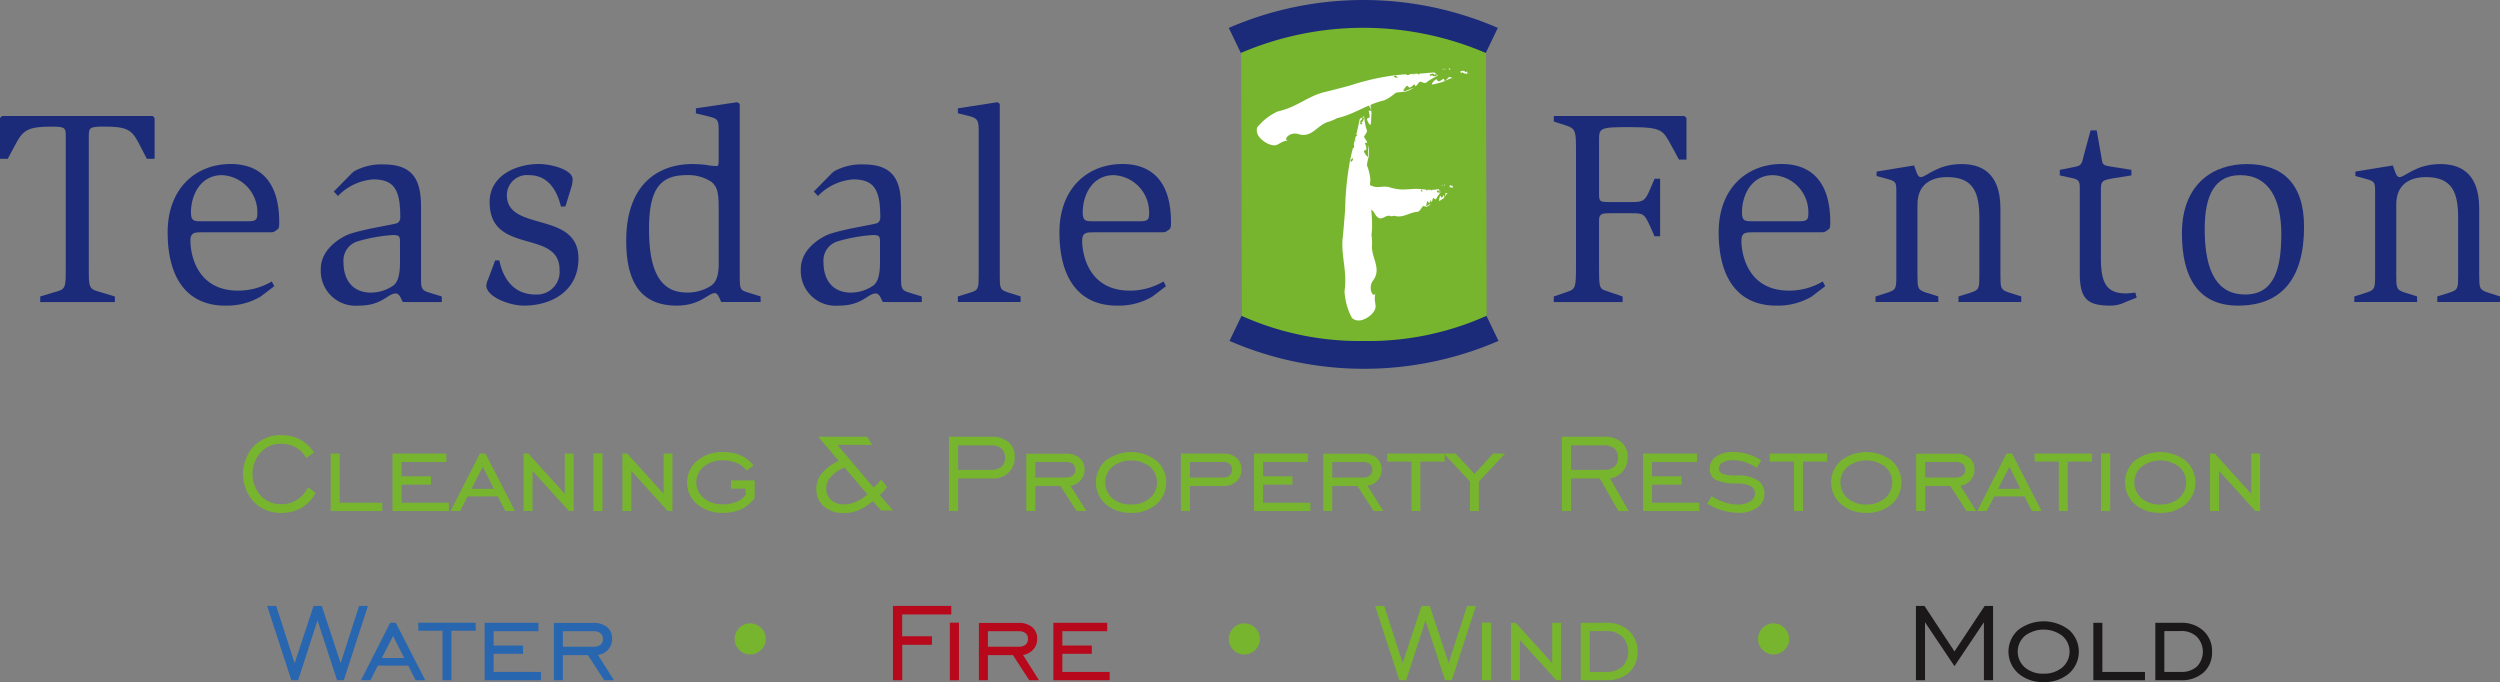 <svg id="logo-header" xmlns="http://www.w3.org/2000/svg" xmlns:xlink="http://www.w3.org/1999/xlink" width="269.355" height="73.483" viewBox="0 0 269.355 73.483">
  <rect x="0" y="0" width="269.355" height="73.483" fill="#808080" stroke="none"/>
  <defs>
    <clipPath id="clip-path">
      <rect id="Rectangle_1207" data-name="Rectangle 1207" width="269.355" height="73.483" fill="none"/>
    </clipPath>
  </defs>
  <g id="Group_1913" data-name="Group 1913" clip-path="url(#clip-path)">
    <path id="Path_11771" data-name="Path 11771" d="M4.336,71.386l1.584-.478c1.137-.3,1.166-.419,1.166-2.513v-14.2c0-.959,0-1.106-1.555-1.106-2.422,0-3.021.358-3.769,1.735L.838,56.553H0v-4.4l.239-.211H16.448l.209.211v4.4h-.837l-.9-1.734c-.747-1.436-1.316-1.735-3.738-1.735-1.585,0-1.615.148-1.615,1.106V68.4c0,2.034,0,2.184,1.226,2.513l1.585.478v.6H4.336Z" transform="translate(0 -39.446)" fill="#1b2b79"/>
    <path id="Path_11772" data-name="Path 11772" d="M85.056,87.746a7.18,7.18,0,0,1-3.8.956c-3.977,0-6.191-2.811-6.191-7.9,0-4.726,3.021-7.356,6.789-7.356,1.914,0,5.233.688,5.233,6.28,0,.658-.06.687-.329.867-.3.21-.329.21-.808.21H78.865c-.867,0-1.346,0-1.346.9,0,1.615.779,5.383,5.115,5.383a7.05,7.05,0,0,0,3.647-.986l.271.508ZM83.71,79.613c.747,0,1.017-.09,1.017-.779a4,4,0,0,0-3.8-4.187c-2.452,0-3.35,2.333-3.35,3.977,0,.988.33.988,1.167.988Z" transform="translate(-57.002 -55.775)" fill="#1b2b79"/>
    <path id="Path_11773" data-name="Path 11773" d="M225.773,78.028c-.3-1.166-1.047-3.38-3.44-3.38a2.172,2.172,0,0,0-2.391,2.153c0,4.007,7.714,1.646,7.714,6.819,0,3.559-2.96,5.084-5.861,5.084-1.614,0-4.066-.957-4.066-2.183a2.233,2.233,0,0,1,.209-.687l.747-2.005h.449c.24,1.227,1.077,3.679,3.887,3.679a2.45,2.45,0,0,0,2.6-2.661c0-4.456-7.536-1.525-7.536-7.3,0-2.811,2.781-4.1,5.322-4.1,1.286,0,3.62.6,3.62,1.644a2.877,2.877,0,0,1-.121.809l-.657,2.123Z" transform="translate(-165.333 -55.776)" fill="#1b2b79"/>
    <path id="Path_11774" data-name="Path 11774" d="M290.619,67.271c-.179-.389-.359-.959-.688-.959-.718,0-1.556,1.347-4.1,1.347-4.127,0-5.444-2.87-5.444-7,0-6.191,3.559-8.254,7.148-8.254A13.763,13.763,0,0,1,289,52.5a5.856,5.856,0,0,0,1.078.12c.208,0,.268,0,.268-.778v-2.87c0-1.317-.03-1.436-1.106-1.7l-1.347-.328V46.4l4.457-.658.268.18V64.25c0,1.615,0,1.735.9,2l1.346.419v.6Zm-.269-10.109c0-1.854-.209-2.3-.748-2.811a4.524,4.524,0,0,0-2.75-.748c-2.931,0-4.008,1.676-4.008,5.8,0,4.036.928,6.848,4.066,6.848a4.672,4.672,0,0,0,2.543-.686c.568-.359.9-.987.9-2.482Z" transform="translate(-212.916 -34.732)" fill="#1b2b79"/>
    <path id="Path_11775" data-name="Path 11775" d="M428.855,66.672l1.345-.419c.9-.268.9-.478.9-2V48.968c0-1.137-.031-1.466-.927-1.705l-1.316-.328V46.4l4.276-.658.239.18V64.249c0,1.526-.03,1.7.928,2l1.315.419v.6h-6.758Z" transform="translate(-325.653 -34.731)" fill="#1b2b79"/>
    <path id="Path_11776" data-name="Path 11776" d="M484.321,87.746a7.177,7.177,0,0,1-3.8.956c-3.977,0-6.191-2.811-6.191-7.9,0-4.726,3.021-7.356,6.788-7.356,1.915,0,5.234.688,5.234,6.28,0,.658-.059.687-.328.867-.3.21-.33.21-.808.21h-7.087c-.868,0-1.346,0-1.346.9,0,1.615.778,5.383,5.114,5.383a7.052,7.052,0,0,0,3.648-.986l.269.508Zm-1.346-8.133c.747,0,1.016-.09,1.016-.779a4,4,0,0,0-3.8-4.187c-2.452,0-3.349,2.333-3.349,3.977,0,.988.328.988,1.166.988Z" transform="translate(-360.186 -55.775)" fill="#1b2b79"/>
    <path id="Path_11777" data-name="Path 11777" d="M695.664,71.386l1.405-.478c.957-.3.987-.509.987-2.842V55.836c0-2.154,0-2.513-.987-2.842l-1.405-.449v-.6h14.055l.24.211v4.485h-.808l-.747-1.374c-1.017-1.826-.957-2.124-4.725-2.124-3.139,0-3.139.12-3.139,1.494v5.713c0,.867.119.867,1.285.867H704.1c1.256,0,1.435-.18,2-1.525l.418-.988h.6V64.9h-.6l-.508-1.137c-.6-1.315-.718-1.344-2.034-1.344h-2.182c-.778,0-1.256,0-1.256.717v4.934c0,2.273,0,2.482.777,2.721l1.764.6v.6h-7.416Z" transform="translate(-528.255 -39.446)" fill="#1b2b79"/>
    <path id="Path_11778" data-name="Path 11778" d="M779.476,87.746a7.18,7.18,0,0,1-3.8.956c-3.978,0-6.19-2.811-6.19-7.9,0-4.726,3.021-7.356,6.788-7.356,1.914,0,5.234.688,5.234,6.28,0,.658-.06.687-.329.867-.3.21-.329.21-.807.21h-7.088c-.867,0-1.346,0-1.346.9,0,1.615.778,5.383,5.114,5.383A7.052,7.052,0,0,0,780.7,86.1l.268.508Zm-1.346-8.133c.747,0,1.016-.09,1.016-.779a4,4,0,0,0-3.8-4.187c-2.451,0-3.349,2.333-3.349,3.977,0,.988.329.988,1.167.988Z" transform="translate(-584.313 -55.775)" fill="#1b2b79"/>
    <path id="Path_11779" data-name="Path 11779" d="M839.7,87.716l1.315-.419c.927-.3.927-.478.927-2V76.651c0-1.256,0-1.316-.927-1.584l-1.2-.33v-.477l4.038-.658c.21.507.329,1.255.717,1.255.6,0,1.765-1.405,4.4-1.405,1.913,0,4.186.747,4.186,4.783v7.059c0,1.5,0,1.7.927,2l1.317.419v.6h-6.76v-.6l1.346-.419c.9-.3.9-.448.9-2v-6.04c0-2.632-.568-4.4-3.468-4.4-1.136,0-3.2.358-3.2,2.961v7.476c0,1.5,0,1.7.9,2l1.345.419v.6H839.7Z" transform="translate(-637.627 -55.775)" fill="#1b2b79"/>
    <path id="Path_11780" data-name="Path 11780" d="M929.3,76.892a3.536,3.536,0,0,1-1.674.388c-2.513,0-3.26-.807-3.26-3.5v-9.21c0-.659-.121-.868-.777-1.018l-1.376-.3v-.6l1.524-.3c.839-.15.839-.36,1.047-1.2l.747-2.751h.658l.538,3.051c.09.719.18.719,1.316.9l1.884.3v.6l-1.884.3c-1.4.238-1.4.329-1.4,1.5v7.029c0,2.661.507,3.886,2.721,3.886.268,0,.717-.059.986-.089l.15.54Z" transform="translate(-700.287 -44.353)" fill="#1b2b79"/>
    <path id="Path_11781" data-name="Path 11781" d="M976.886,80.927c0-5.473,3.529-7.476,6.969-7.476,3.827,0,6.19,2.063,6.19,6.758,0,5.653-2.482,8.493-7.116,8.493-4.337,0-6.042-3.11-6.042-7.775m6.789,6.579c3.17,0,3.917-2.781,3.917-6.518,0-3.77-1.346-6.341-4.424-6.341-2.723,0-3.829,2.124-3.829,5.8,0,4.934,1.555,7.057,4.336,7.057" transform="translate(-741.802 -55.775)" fill="#1b2b79"/>
    <path id="Path_11782" data-name="Path 11782" d="M1054.056,87.716l1.315-.419c.928-.3.928-.478.928-2V76.651c0-1.256,0-1.316-.928-1.584l-1.195-.33v-.477l4.036-.658c.21.507.329,1.255.717,1.255.6,0,1.766-1.405,4.4-1.405,1.914,0,4.186.747,4.186,4.783v7.059c0,1.5,0,1.7.928,2l1.316.419v.6H1063v-.6l1.346-.419c.9-.3.9-.448.9-2v-6.04c0-2.632-.568-4.4-3.469-4.4-1.137,0-3.2.358-3.2,2.961v7.476c0,1.5,0,1.7.9,2l1.345.419v.6h-6.758Z" transform="translate(-800.401 -55.775)" fill="#1b2b79"/>
    <path id="Path_11783" data-name="Path 11783" d="M152.461,88.439c-.208-.417-.388-.926-.745-.926-.9,0-1.433,1.314-4,1.314a3.754,3.754,0,0,1-4.088-3.938c0-2.386,2.566-3.581,3.043-3.759,1.821-.627,5.012-1.044,5.251-1.223a.716.716,0,0,0,.268-.656c0-2.863-.626-4.027-2.923-4.027a5.907,5.907,0,0,0-3.788,1.79l-.448-.478,1.76-1.79a5.234,5.234,0,0,1,.417-.387,6.049,6.049,0,0,1,3.163-.746c3.281,0,4.057,1.759,4.057,4.594v7.219c0,1.492-.029,1.73.895,2l1.343.418v.6Zm-.3-6.384c0-.627,0-.835-.745-.835a17.222,17.222,0,0,0-3.73.656,2.159,2.159,0,0,0-1.61,2.267c0,2.088,1.133,3.281,2.953,3.281a4.252,4.252,0,0,0,2.388-.746c.715-.476.745-1.849.745-2.6Z" transform="translate(-109.066 -55.898)" fill="#1b2b79"/>
    <path id="Path_11784" data-name="Path 11784" d="M367.373,88.439c-.208-.417-.387-.926-.745-.926-.9,0-1.432,1.314-4,1.314a3.753,3.753,0,0,1-4.087-3.938c0-2.386,2.565-3.581,3.043-3.759,1.82-.627,5.01-1.044,5.251-1.223a.716.716,0,0,0,.268-.656c0-2.863-.627-4.027-2.924-4.027a5.909,5.909,0,0,0-3.789,1.79l-.448-.478,1.76-1.79a5.462,5.462,0,0,1,.418-.387,6.051,6.051,0,0,1,3.163-.746c3.282,0,4.057,1.759,4.057,4.594v7.219c0,1.492-.03,1.73.895,2l1.342.418v.6Zm-.3-6.384c0-.627,0-.835-.746-.835a17.206,17.206,0,0,0-3.729.656,2.159,2.159,0,0,0-1.611,2.267c0,2.088,1.133,3.281,2.953,3.281a4.245,4.245,0,0,0,2.387-.746c.716-.476.746-1.849.746-2.6Z" transform="translate(-272.261 -55.898)" fill="#1b2b79"/>
    <path id="Path_11785" data-name="Path 11785" d="M582.141,42.705c-3.066,1.78-7.91,2.858-13.213,2.858s-10.144-1.078-13.156-2.857l-.08-30.2c3.013-1.779,7.857-2.856,13.16-2.856s10.143,1.077,13.21,2.855Z" transform="translate(-421.967 -7.329)" fill="#78b52e"/>
    <path id="Path_11786" data-name="Path 11786" d="M550.144,3.007l1.3,2.7a33.48,33.48,0,0,1,26.39,0l1.3-2.7a36.449,36.449,0,0,0-28.987,0" transform="translate(-417.754 -0.001)" fill="#1b2b79"/>
    <path id="Path_11787" data-name="Path 11787" d="M564.969,144.113a31.126,31.126,0,0,1-13.194-2.71l-1.3,2.7a36.44,36.44,0,0,0,28.986,0l-1.3-2.7a31.124,31.124,0,0,1-13.2,2.711" transform="translate(-418.008 -107.374)" fill="#1b2b79"/>
    <path id="Path_11788" data-name="Path 11788" d="M648.638,30.718,648.4,30.7a.379.379,0,0,1,.121.119c.052.039.081-.035.121-.1" transform="translate(-492.362 -23.311)" fill="#fff"/>
    <path id="Path_11789" data-name="Path 11789" d="M647.215,30.6l-.044-.005-.035.03Z" transform="translate(-491.406 -23.236)" fill="#fff"/>
    <path id="Path_11790" data-name="Path 11790" d="M645.725,30.871a.466.466,0,0,0,.212-.019.224.224,0,0,0-.212.019" transform="translate(-490.334 -23.413)" fill="#fff"/>
    <path id="Path_11791" data-name="Path 11791" d="M646.73,30.862c-.026-.05-.039-.1,0-.138h0l-.127.045a.329.329,0,0,1,.122.095" transform="translate(-491.004 -23.33)" fill="#fff"/>
    <path id="Path_11792" data-name="Path 11792" d="M647.113,31.3c.026.049.067.093.08.121Z" transform="translate(-491.388 -23.769)" fill="#fff"/>
    <path id="Path_11793" data-name="Path 11793" d="M642.482,34.864c-.038.038-.036-.3-.114-.221-.187.1-.34.262-.513.271-.076.078-.221-.283-.3-.2-.186.1-.624.575-.345.539.413-.07.679-.176,1.053-.258.3-.145.6-.291.916-.413a.614.614,0,0,1,.256.034l-.345-.154c-.164-.093-.365.332-.613.405" transform="translate(-486.839 -26.156)" fill="#fff"/>
    <path id="Path_11794" data-name="Path 11794" d="M654.492,31.768c-.045.033-.134.1-.134.1-.164-.252-.37-.175-.572-.1l.076.172c.112-.011.132-.1.037-.183a.737.737,0,0,0,.64.248c0-.09.01-.193-.047-.243" transform="translate(-496.455 -24.07)" fill="#fff"/>
    <path id="Path_11795" data-name="Path 11795" d="M657.047,32.931l-.131.017v.031l.132-.039Z" transform="translate(-498.832 -25.006)" fill="#fff"/>
    <path id="Path_11796" data-name="Path 11796" d="M581.781,32.449c-.55.028-1.063.1-1.572.115-.031.069-.047.146-.1.113a.418.418,0,0,0-.135-.105l-.222.015-.073.039h0a.109.109,0,0,0,.017.137l.093.107c-.018-.024-.062-.063-.093-.107a.318.318,0,0,0-.131-.074.375.375,0,0,1-.206.047.243.243,0,0,1,.206-.047l.116-.065.031-.036-.506.036-.1.045c-.112.064-.224.126-.327-.019l-.092,0,.022.027-.037-.026-.386.024a2.493,2.493,0,0,1-.211.24l-.118-.144a.31.31,0,0,1-.1.193c.087.083.171.178.24.232.116.145.121-.369.28-.082-.159-.287-.163.227-.28.082-.069-.054-.153-.149-.24-.232-.1.084-.27.059-.429-.072.123-.172.283-.068.429.072a.31.31,0,0,0,.1-.193l.118.144a2.493,2.493,0,0,0,.211-.24l-.764.079a25.705,25.705,0,0,0-4.843,1.113c-.921.237-1.812.481-2.714.695-1.82.443-3.007,1.647-5.014,2.075a6.024,6.024,0,0,0-2.237,1.727c-.32,1.054,1.065,1.714,1.138,1.756,1.237.527,1.043-.272,2.323-.365-.808.142-.08-.976.972-.67,1.476.478,2.072-1.045,3.285-1.334a5.138,5.138,0,0,0,.881-.38c1.812-.386,3.2-1.486,5.09-1.922a4.857,4.857,0,0,0,1.232-.812,4.438,4.438,0,0,1,.913-.091,2.929,2.929,0,0,0,1.024-.448c-.36.125-.614.248-1.011.378-.269.079.1-.465.276-.58.066-.087.253.257.318.17.17-.029.3-.2.472-.326.067-.086.108.245.142.2.235-.121.374-.565.549-.492l.361.114a.468.468,0,0,0,.209,0l.128-.1a1.613,1.613,0,0,1-.1-.344c.07.011.172.074.242.084-.07-.01-.172-.073-.242-.084a1.613,1.613,0,0,0,.1.344,5.358,5.358,0,0,1,1.049-.6l-.007-.029a.738.738,0,0,1-.662-.165c.1.069.1.163-.01.187l-.1-.156c.183-.113.372-.211.569.017l.117-.118c.063.043.066.148.084.236l.125-.033a1.68,1.68,0,0,0-.4-.359" transform="translate(-427.259 -24.64)" fill="#fff"/>
    <path id="Path_11797" data-name="Path 11797" d="M631.832,33.277l.1-.044-.426.025c.1.148.211.083.326.019" transform="translate(-479.536 -25.236)" fill="#fff"/>
    <path id="Path_11798" data-name="Path 11798" d="M609.153,45.308l-.092.243a.442.442,0,0,1,.153-.091c.053-.041-.009-.092-.061-.152" transform="translate(-462.493 -34.405)" fill="#fff"/>
    <path id="Path_11799" data-name="Path 11799" d="M608.648,47.255l-.017.044.018.045Z" transform="translate(-462.166 -35.883)" fill="#fff"/>
    <path id="Path_11800" data-name="Path 11800" d="M608.513,48.444a.524.524,0,0,0,.045-.226.267.267,0,0,0-.045.226" transform="translate(-462.071 -36.615)" fill="#fff"/>
    <path id="Path_11801" data-name="Path 11801" d="M608.839,47.67c-.056.012-.109.011-.132-.043h0l0,.142Z" transform="translate(-462.224 -36.164)" fill="#fff"/>
    <path id="Path_11802" data-name="Path 11802" d="M609.255,47.659c.053-.013.109-.041.14-.048Z" transform="translate(-462.64 -36.154)" fill="#fff"/>
    <path id="Path_11803" data-name="Path 11803" d="M612.444,46.211c.024.052-.3-.048-.247.056a1.64,1.64,0,0,1,.1.611c.052.1-.34.146-.288.247.042.223.354.819.408.521.06-.451.045-.76.083-1.174-.049-.358-.1-.7-.116-1.07a.677.677,0,0,1,.113-.256l-.254.311c-.139.145.206.473.2.753" transform="translate(-464.729 -34.283)" fill="#fff"/>
    <path id="Path_11804" data-name="Path 11804" d="M612.15,38.028l.057.167c-.293.1-.279.334-.263.562l.187-.031c.025-.117-.058-.164-.163-.088a.841.841,0,0,0,.433-.593c-.089-.02-.185-.062-.251-.017" transform="translate(-464.676 -28.862)" fill="#fff"/>
    <path id="Path_11805" data-name="Path 11805" d="M613.887,37.573l-.022.14.029,0,0-.147Z" transform="translate(-466.14 -28.53)" fill="#fff"/>
    <path id="Path_11806" data-name="Path 11806" d="M602.89,52.345c-.141.576-.232,1.126-.378,1.652.055.054.123.1.075.144a.4.4,0,0,0-.141.106l-.055.232.013.088,0,0c.03.049.084.046.135.027l.132-.064c-.03.011-.08.044-.132.064a.333.333,0,0,0-.112.11.438.438,0,0,1-.02.228.287.287,0,0,1,.02-.228l-.025-.139-.025-.044-.126.532.01.116c.026.137.051.271-.121.33l-.024.094.032-.014-.036.032-.1.4a2.541,2.541,0,0,1,.158.294l-.173.072a.317.317,0,0,1,.148.172c.107-.062.223-.117.3-.172.174-.071-.311-.242.012-.313-.323.071.162.242-.012.313-.075.054-.191.11-.3.172a.379.379,0,0,1-.2.414c-.124-.181.026-.31.2-.414a.317.317,0,0,0-.148-.172l.173-.072a2.541,2.541,0,0,0-.158-.294l-.171.807a32.157,32.157,0,0,0-.531,5.31c-.083,1.016-.153,2-.26,2.984-.206,1.982.514,3.635.195,5.774a6.851,6.851,0,0,0,.8,2.889c.87.757,2-.29,2.069-.348.946-.977.125-1.136.494-2.441-.159.859-.942-.336-.285-1.256.973-1.284-.262-2.519-.115-3.86a5.9,5.9,0,0,0-.058-1.046c.251-2.006-.326-3.837-.122-5.945a5.426,5.426,0,0,0-.369-1.552,5.335,5.335,0,0,1,.206-.978,3.443,3.443,0,0,0-.1-1.209c0,.413.038.717.037,1.173-.008.3-.408-.262-.465-.475-.06-.1.325-.179.263-.275a1.562,1.562,0,0,0-.159-.592c-.061-.1.268-.035.236-.083-.039-.283-.42-.566-.294-.723l.22-.338a.581.581,0,0,0,.064-.219l-.053-.164a1.462,1.462,0,0,1-.357,0c.032-.07.123-.156.155-.225-.031.069-.123.155-.155.225a1.462,1.462,0,0,0,.357,0,6.052,6.052,0,0,1-.243-1.264l-.031,0a.834.834,0,0,1-.36.634c.1-.085.181-.052.176.068l-.179.053c-.056-.224-.088-.448.191-.582L603.1,52.2c.06-.053.161-.025.251-.017l.007-.14a1.729,1.729,0,0,0-.466.3" transform="translate(-456.383 -39.518)" fill="#fff"/>
    <path id="Path_11807" data-name="Path 11807" d="M606.462,62.761l-.009-.117-.112.445c.172-.056.148-.19.121-.328" transform="translate(-460.427 -47.569)" fill="#fff"/>
    <path id="Path_11808" data-name="Path 11808" d="M646.562,82.674h-.1a.411.411,0,0,1,.07.107c.029.034.029-.04.033-.108" transform="translate(-490.891 -62.779)" fill="#fff"/>
    <path id="Path_11809" data-name="Path 11809" d="M645.959,82.672h-.018l-.011.032Z" transform="translate(-490.489 -62.777)" fill="#fff"/>
    <path id="Path_11810" data-name="Path 11810" d="M645.371,83.018a.081.081,0,0,0,.089-.028c-.03-.02-.059-.017-.089.028" transform="translate(-490.065 -63.01)" fill="#fff"/>
    <path id="Path_11811" data-name="Path 11811" d="M645.806,82.943a.214.214,0,0,1-.021-.136v0l-.046.053a.27.27,0,0,1,.067.084" transform="translate(-490.344 -62.878)" fill="#fff"/>
    <path id="Path_11812" data-name="Path 11812" d="M646.018,83.378l.053.112Z" transform="translate(-490.556 -63.313)" fill="#fff"/>
    <path id="Path_11813" data-name="Path 11813" d="M644.846,86.773c-.011.04-.063-.289-.087-.209-.066.105-.113.265-.191.279-.025.08-.14-.274-.164-.2-.068.107-.2.585-.083.543.18-.083.287-.19.445-.279.116-.156.222-.336.341-.478.037-.022.078,0,.119.013l-.179-.124c-.087-.078-.1.359-.2.451" transform="translate(-489.231 -65.542)" fill="#fff"/>
    <path id="Path_11814" data-name="Path 11814" d="M649.244,82.929l-.036.119c-.119-.223-.186-.117-.253-.011l.065.158c.044-.027.033-.12-.021-.183.131.183.228.2.316.15a.739.739,0,0,0-.072-.232" transform="translate(-492.786 -62.963)" fill="#fff"/>
    <path id="Path_11815" data-name="Path 11815" d="M650.5,83.781l-.05.036.006.027.047-.057Z" transform="translate(-493.923 -63.619)" fill="#fff"/>
    <path id="Path_11816" data-name="Path 11816" d="M616.236,82.486a3.576,3.576,0,0,1-.682.079c0,.066,0,.142-.034.108a.43.43,0,0,0-.07-.108h-.1l-.028.031v0a.22.22,0,0,0,.021.136l.054.113-.054-.113a.249.249,0,0,0-.066-.084.079.079,0,0,1-.089.028c.029-.044.06-.049.089-.028l.046-.054.01-.033-.224-.009-.041.035c-.044.053-.089.106-.149-.049l-.04,0,.013.027-.02-.027-.171-.015a1.7,1.7,0,0,1-.077.2l-.064-.156a.356.356,0,0,1-.033.174c.046.093.091.2.129.259.064.159.024-.342.121-.041-.1-.3-.057.2-.121.041-.038-.062-.083-.166-.129-.259-.041.067-.119.021-.2-.131.042-.148.122-.025.2.131a.356.356,0,0,0,.033-.174l.064.156a1.7,1.7,0,0,0,.077-.2l-.339-.031c-.746-.087-1.394.062-2.157.032a5.1,5.1,0,0,1-1.23-.23c-.815-.253-1.425.3-2.322-.4-.34-.242-.853.007-1.127.09a3.885,3.885,0,0,0,.183,2.059c.436,1.16.5.463,1.093,1.087-.389-.345.1-.812.547-.041.651,1.177,1.1.07,1.7.3.148.058.282-.024.447-.027.91.284,1.6-.378,2.494-.432.231-.044.385-.383.552-.582.134-.082.314.054.432.032a.763.763,0,0,0,.446-.346,5.121,5.121,0,0,1-.446.28c-.121.041.015-.435.084-.542.022-.08.14.275.162.194.078-.013.124-.173.192-.279.022-.08.075.25.086.21.1-.093.116-.529.2-.452l.178.124a.108.108,0,0,0,.1,0l.049-.093a3.069,3.069,0,0,1-.088-.342c.033.014.088.078.121.091-.034-.013-.088-.077-.121-.091a3.069,3.069,0,0,0,.088.342,3.761,3.761,0,0,1,.394-.589l-.007-.03c-.088.048-.185.036-.315-.147.054.065.064.157.019.184l-.064-.157c.068-.106.134-.214.254.01,0,0,.023-.08.035-.119a.757.757,0,0,1,.071.23l.05-.035a1.752,1.752,0,0,0-.224-.345" transform="translate(-461.254 -62.112)" fill="#fff"/>
    <path id="Path_11817" data-name="Path 11817" d="M639.553,85.156l.041-.033-.189-.014c.059.154.1.1.148.047" transform="translate(-485.535 -64.628)" fill="#fff"/>
    <path id="Path_11818" data-name="Path 11818" d="M122.214,279.313l-2.607-8h.978l1.985,6.171,2.035-6.171h.891l2.028,6.156,1.992-6.156h.949l-2.6,8h-.724l-2.108-6.439-2.086,6.439Z" transform="translate(-90.824 -206.026)" fill="#2866b0"/>
    <path id="Path_11819" data-name="Path 11819" d="M161.621,285.027l3.143-6.185h.608l3.172,6.185h-1.036l-.8-1.572h-3.267l-.8,1.572Zm2.238-2.39h2.419l-1.2-2.368Z" transform="translate(-122.728 -211.74)" fill="#2866b0"/>
    <path id="Path_11820" data-name="Path 11820" d="M189.9,285.028V279.7h-2.607v-.862h6.185v.862h-2.615v5.323Z" transform="translate(-142.222 -211.74)" fill="#2866b0"/>
    <path id="Path_11821" data-name="Path 11821" d="M216.97,285.028v-6.185h5.8v.905H217.94v1.543h3.172v.891H217.94v1.956h5.1v.891Z" transform="translate(-164.757 -211.74)" fill="#2866b0"/>
    <path id="Path_11822" data-name="Path 11822" d="M248.94,282.371v2.7h-.971V278.9h4.259a2.22,2.22,0,0,1,1.485.456,1.576,1.576,0,0,1,.536,1.267,1.67,1.67,0,0,1-.424,1.141,1.8,1.8,0,0,1-1.1.59l1.717,2.716h-1.05l-1.753-2.7Zm0-.906h3.288a1.178,1.178,0,0,0,.764-.217.761.761,0,0,0,.264-.623.75.75,0,0,0-.264-.619,1.191,1.191,0,0,0-.764-.214H248.94Z" transform="translate(-188.296 -211.785)" fill="#2866b0"/>
    <path id="Path_11823" data-name="Path 11823" d="M399.8,279.313v-8h6.287v.92h-5.294v2.347H404v.92h-3.2v3.81Z" transform="translate(-303.592 -206.026)" fill="#b8081c"/>
    <rect id="Rectangle_1203" data-name="Rectangle 1203" width="0.985" height="6.2" transform="translate(102.338 67.088)" fill="#b8081c"/>
    <path id="Path_11824" data-name="Path 11824" d="M439.237,282.371v2.7h-.971V278.9h4.259a2.22,2.22,0,0,1,1.485.456,1.576,1.576,0,0,1,.536,1.267,1.67,1.67,0,0,1-.424,1.141,1.8,1.8,0,0,1-1.1.59l1.716,2.716h-1.05l-1.753-2.7Zm0-.906h3.288a1.178,1.178,0,0,0,.764-.217.761.761,0,0,0,.264-.623.75.75,0,0,0-.264-.619,1.191,1.191,0,0,0-.764-.214h-3.288Z" transform="translate(-332.799 -211.785)" fill="#b8081c"/>
    <path id="Path_11825" data-name="Path 11825" d="M471.613,285.028v-6.185h5.8v.905h-4.831v1.543h3.172v.891h-3.172v1.956h5.1v.891Z" transform="translate(-358.121 -211.74)" fill="#b8081c"/>
    <path id="Path_11826" data-name="Path 11826" d="M618.289,279.313l-2.607-8h.978l1.984,6.171,2.035-6.171h.891l2.028,6.156,1.992-6.156h.949l-2.6,8h-.724l-2.108-6.439-2.086,6.439Z" transform="translate(-467.52 -206.026)" fill="#78b52e"/>
    <rect id="Rectangle_1204" data-name="Rectangle 1204" width="0.985" height="6.2" transform="translate(159.67 67.088)" fill="#78b52e"/>
    <path id="Path_11827" data-name="Path 11827" d="M676.507,285.028v-6.185h.507l3.933,4.345v-4.345h.949v6.185h-.507l-3.925-4.331v4.331Z" transform="translate(-513.708 -211.74)" fill="#78b52e"/>
    <path id="Path_11828" data-name="Path 11828" d="M710.492,278.842a3.433,3.433,0,0,1,2.441.865,2.936,2.936,0,0,1,.927,2.249,2.89,2.89,0,0,1-.909,2.234,3.49,3.49,0,0,1-2.459.837h-2.745v-6.185Zm.015.891h-1.789v4.4h1.789a2.432,2.432,0,0,0,1.731-.59,2.315,2.315,0,0,0-.021-3.2,2.388,2.388,0,0,0-1.709-.616" transform="translate(-537.43 -211.74)" fill="#78b52e"/>
    <path id="Path_11829" data-name="Path 11829" d="M328.915,280.78a1.632,1.632,0,0,1,.134-.656,1.754,1.754,0,0,1,.36-.538,1.7,1.7,0,0,1,.527-.363,1.561,1.561,0,0,1,.642-.133,1.631,1.631,0,0,1,.656.133,1.709,1.709,0,0,1,.9.9,1.631,1.631,0,0,1,.134.656,1.561,1.561,0,0,1-.134.642,1.694,1.694,0,0,1-.363.527,1.758,1.758,0,0,1-.538.36,1.632,1.632,0,0,1-.656.133,1.561,1.561,0,0,1-.642-.133,1.723,1.723,0,0,1-.886-.886,1.562,1.562,0,0,1-.134-.642" transform="translate(-249.763 -211.927)" fill="#78b52e"/>
    <path id="Path_11830" data-name="Path 11830" d="M550.151,280.78a1.632,1.632,0,0,1,.134-.656,1.752,1.752,0,0,1,.359-.538,1.7,1.7,0,0,1,.526-.363,1.561,1.561,0,0,1,.642-.133,1.632,1.632,0,0,1,.656.133,1.709,1.709,0,0,1,.9.9,1.632,1.632,0,0,1,.134.656,1.562,1.562,0,0,1-.134.642,1.693,1.693,0,0,1-.363.527,1.76,1.76,0,0,1-.538.36,1.632,1.632,0,0,1-.656.133,1.562,1.562,0,0,1-.642-.133,1.723,1.723,0,0,1-.886-.886,1.562,1.562,0,0,1-.134-.642" transform="translate(-417.759 -211.927)" fill="#78b52e"/>
    <path id="Path_11831" data-name="Path 11831" d="M787.1,280.78a1.632,1.632,0,0,1,.134-.656,1.755,1.755,0,0,1,.359-.538,1.7,1.7,0,0,1,.527-.363,1.561,1.561,0,0,1,.642-.133,1.632,1.632,0,0,1,.656.133,1.709,1.709,0,0,1,.9.9,1.631,1.631,0,0,1,.133.656,1.561,1.561,0,0,1-.133.642,1.7,1.7,0,0,1-.363.527,1.759,1.759,0,0,1-.538.36,1.632,1.632,0,0,1-.656.133,1.561,1.561,0,0,1-.642-.133,1.723,1.723,0,0,1-.886-.886,1.562,1.562,0,0,1-.134-.642" transform="translate(-597.687 -211.927)" fill="#78b52e"/>
    <path id="Path_11832" data-name="Path 11832" d="M857.806,279.313v-8h.92l3.23,4.9,3.252-4.9h.905v8h-.985V273.07l-3.172,4.729-3.172-4.729v6.243Z" transform="translate(-651.378 -206.026)" fill="#1a1818"/>
    <path id="Path_11833" data-name="Path 11833" d="M903,284.7a3.966,3.966,0,0,1-2.716-.934,3.118,3.118,0,0,1,0-4.689,4.5,4.5,0,0,1,5.454,0,3.126,3.126,0,0,1,0,4.7A4,4,0,0,1,903,284.7m0-.905a3,3,0,0,0,2.021-.67,2.244,2.244,0,0,0,0-3.408,3.353,3.353,0,0,0-4.027,0,2.258,2.258,0,0,0,0,3.411,2.972,2.972,0,0,0,2.01.67" transform="translate(-682.825 -211.214)" fill="#1a1818"/>
    <path id="Path_11834" data-name="Path 11834" d="M937.231,285.028v-6.185h.97v5.294h4.592v.891Z" transform="translate(-711.69 -211.74)" fill="#1a1818"/>
    <path id="Path_11835" data-name="Path 11835" d="M967.724,278.842a3.433,3.433,0,0,1,2.441.865,2.936,2.936,0,0,1,.927,2.249,2.89,2.89,0,0,1-.909,2.234,3.49,3.49,0,0,1-2.459.837h-2.745v-6.185Zm.015.891H965.95v4.4h1.789a2.432,2.432,0,0,0,1.731-.59,2.315,2.315,0,0,0-.021-3.2,2.388,2.388,0,0,0-1.709-.616" transform="translate(-732.76 -211.74)" fill="#1a1818"/>
    <path id="Path_11836" data-name="Path 11836" d="M115.821,200.453l.8.594a3.951,3.951,0,0,1-1.507,1.6,4.212,4.212,0,0,1-2.173.561,3.993,3.993,0,0,1-2.966-1.184,4.442,4.442,0,0,1,0-6.012,4,4,0,0,1,2.962-1.184,4.236,4.236,0,0,1,2.021.485,3.923,3.923,0,0,1,1.485,1.383l-.833.594a2.735,2.735,0,0,0-1.086-1.123,3.14,3.14,0,0,0-1.586-.406,2.957,2.957,0,0,0-2.231.923,3.524,3.524,0,0,0,0,4.668,2.961,2.961,0,0,0,2.231.92,3.06,3.06,0,0,0,1.673-.463,3.522,3.522,0,0,0,1.209-1.362" transform="translate(-82.62 -147.947)" fill="#78b52e"/>
    <path id="Path_11837" data-name="Path 11837" d="M148.049,209.265V203.08h.971v5.294h4.592v.891Z" transform="translate(-112.422 -154.209)" fill="#78b52e"/>
    <path id="Path_11838" data-name="Path 11838" d="M175.738,209.265V203.08h5.8v.905h-4.831v1.543h3.172v.891h-3.172v1.955h5.1v.891Z" transform="translate(-133.447 -154.209)" fill="#78b52e"/>
    <path id="Path_11839" data-name="Path 11839" d="M201.772,209.264l3.143-6.185h.608l3.172,6.185H207.66l-.8-1.572H203.59l-.8,1.572Zm2.238-2.39h2.419l-1.2-2.368Z" transform="translate(-153.216 -154.209)" fill="#78b52e"/>
    <path id="Path_11840" data-name="Path 11840" d="M234.427,209.265V203.08h.507l3.933,4.345V203.08h.949v6.185h-.507l-3.925-4.331v4.331Z" transform="translate(-178.013 -154.209)" fill="#78b52e"/>
    <rect id="Rectangle_1205" data-name="Rectangle 1205" width="0.985" height="6.2" transform="translate(63.932 48.856)" fill="#78b52e"/>
    <path id="Path_11841" data-name="Path 11841" d="M278.669,209.265V203.08h.507l3.933,4.345V203.08h.949v6.185h-.507l-3.925-4.331v4.331Z" transform="translate(-211.608 -154.209)" fill="#78b52e"/>
    <path id="Path_11842" data-name="Path 11842" d="M312.382,206.335v-.891h2.549v1.869a3.457,3.457,0,0,1-1.4,1.21,4.577,4.577,0,0,1-2,.413,4.168,4.168,0,0,1-2.8-.923,3.071,3.071,0,0,1,.007-4.693,4.152,4.152,0,0,1,2.788-.931,4.632,4.632,0,0,1,1.9.369,3.516,3.516,0,0,1,1.38,1.086l-.746.536a2.62,2.62,0,0,0-1.061-.807,3.635,3.635,0,0,0-1.474-.294,3.144,3.144,0,0,0-2.079.674,2.194,2.194,0,0,0,0,3.4,3.143,3.143,0,0,0,2.083.674,3.707,3.707,0,0,0,1.474-.29,1.938,1.938,0,0,0,.945-.739v-.666Z" transform="translate(-233.617 -153.684)" fill="#78b52e"/>
    <path id="Path_11843" data-name="Path 11843" d="M373.141,200.972a5.2,5.2,0,0,1-.362.449,4.985,4.985,0,0,1-.427.42l1.427,1.651H372.5l-.891-1.007a6.261,6.261,0,0,1-1.546.981,3.979,3.979,0,0,1-1.553.308,3.185,3.185,0,0,1-2.169-.71,2.382,2.382,0,0,1-.815-1.89,2.613,2.613,0,0,1,.587-1.677,5.281,5.281,0,0,1,1.818-1.344l-2.194-2.6h5.251l.55.876h-3.752l3.911,4.614q.311-.312.485-.5t.319-.387Zm-2.122.782-2.462-2.89a3.991,3.991,0,0,0-1.478.989,1.9,1.9,0,0,0-.492,1.278,1.581,1.581,0,0,0,.529,1.235,1.993,1.993,0,0,0,1.383.475,3.224,3.224,0,0,0,1.279-.272,4.6,4.6,0,0,0,1.242-.815" transform="translate(-277.566 -148.495)" fill="#78b52e"/>
    <path id="Path_11844" data-name="Path 11844" d="M424.85,203.551v-8h4.584a2.715,2.715,0,0,1,1.836.579,1.988,1.988,0,0,1,.67,1.586,2.276,2.276,0,0,1-.648,1.688,2.343,2.343,0,0,1-1.727.644h-3.723v3.5Zm.992-4.432h3.527a1.706,1.706,0,0,0,1.141-.333,1.218,1.218,0,0,0,.388-.978,1.256,1.256,0,0,0-.388-.981,1.565,1.565,0,0,0-1.09-.351h-3.578Z" transform="translate(-322.611 -148.495)" fill="#78b52e"/>
    <path id="Path_11845" data-name="Path 11845" d="M460.461,206.608v2.7h-.971v-6.171h4.259a2.22,2.22,0,0,1,1.485.456,1.576,1.576,0,0,1,.536,1.267,1.669,1.669,0,0,1-.424,1.141,1.8,1.8,0,0,1-1.1.59l1.717,2.716h-1.05l-1.753-2.7Zm0-.906h3.288a1.177,1.177,0,0,0,.764-.217.762.762,0,0,0,.264-.623.75.75,0,0,0-.264-.619,1.19,1.19,0,0,0-.764-.214h-3.288Z" transform="translate(-348.916 -154.254)" fill="#78b52e"/>
    <path id="Path_11846" data-name="Path 11846" d="M494.422,208.935a3.967,3.967,0,0,1-2.716-.934,3.118,3.118,0,0,1,0-4.689,4.5,4.5,0,0,1,5.454,0,3.126,3.126,0,0,1,0,4.7,4,4,0,0,1-2.73.931m0-.905a3,3,0,0,0,2.021-.67,2.244,2.244,0,0,0,0-3.408,3.353,3.353,0,0,0-4.027,0,2.258,2.258,0,0,0,0,3.411,2.973,2.973,0,0,0,2.01.67" transform="translate(-372.57 -153.684)" fill="#78b52e"/>
    <path id="Path_11847" data-name="Path 11847" d="M529.684,206.563v2.7h-.97v-6.185h4.5a2.229,2.229,0,0,1,1.488.453,1.579,1.579,0,0,1,.533,1.271,1.654,1.654,0,0,1-.529,1.267,1.958,1.958,0,0,1-1.391.493Zm0-.906h3.527a1.166,1.166,0,0,0,.757-.217.871.871,0,0,0,.011-1.239,1.083,1.083,0,0,0-.724-.217h-3.571Z" transform="translate(-401.481 -154.209)" fill="#78b52e"/>
    <path id="Path_11848" data-name="Path 11848" d="M561.46,209.265V203.08h5.8v.905H562.43v1.543H565.6v.891H562.43v1.955h5.1v.891Z" transform="translate(-426.347 -154.209)" fill="#78b52e"/>
    <path id="Path_11849" data-name="Path 11849" d="M593.429,206.608v2.7h-.97v-6.171h4.259a2.22,2.22,0,0,1,1.485.456,1.576,1.576,0,0,1,.536,1.267,1.669,1.669,0,0,1-.423,1.141,1.8,1.8,0,0,1-1.1.59l1.716,2.716h-1.05l-1.753-2.7Zm0-.906h3.288a1.178,1.178,0,0,0,.764-.217.762.762,0,0,0,.264-.623.75.75,0,0,0-.264-.619,1.19,1.19,0,0,0-.764-.214h-3.288Z" transform="translate(-449.886 -154.254)" fill="#78b52e"/>
    <path id="Path_11850" data-name="Path 11850" d="M623.688,209.265v-5.323h-2.607v-.862h6.185v.862h-2.615v5.323Z" transform="translate(-471.62 -154.209)" fill="#78b52e"/>
    <path id="Path_11851" data-name="Path 11851" d="M649.27,209.265v-3.158l-2.817-3.027H647.7l2.049,2.194,2.014-2.194h1.289l-2.832,3.013v3.172Z" transform="translate(-490.887 -154.209)" fill="#78b52e"/>
    <path id="Path_11852" data-name="Path 11852" d="M699.272,203.551v-8h4.585a2.678,2.678,0,0,1,1.84.591,2.069,2.069,0,0,1,.666,1.633,2.23,2.23,0,0,1-1.9,2.26l2,3.513h-1.1l-2-3.5h-3.1v3.5Zm.992-4.432h3.527a1.706,1.706,0,0,0,1.141-.333,1.218,1.218,0,0,0,.388-.978,1.256,1.256,0,0,0-.388-.981,1.564,1.564,0,0,0-1.09-.351h-3.578Z" transform="translate(-530.995 -148.495)" fill="#78b52e"/>
    <path id="Path_11853" data-name="Path 11853" d="M735.63,209.265V203.08h5.8v.905H736.6v1.543h3.172v.891H736.6v1.955h5.1v.891Z" transform="translate(-558.603 -154.209)" fill="#78b52e"/>
    <path id="Path_11854" data-name="Path 11854" d="M764.372,207.949l.471-.811a5.442,5.442,0,0,0,1.39.666,4.751,4.751,0,0,0,1.442.239,2.37,2.37,0,0,0,1.333-.337,1.007,1.007,0,0,0,.507-.866.841.841,0,0,0-.464-.785,3.349,3.349,0,0,0-1.463-.287,5.156,5.156,0,0,1-2.318-.391,1.306,1.306,0,0,1-.63-1.224,1.5,1.5,0,0,1,.692-1.282,3.181,3.181,0,0,1,1.858-.485,5.376,5.376,0,0,1,1.546.224,5.782,5.782,0,0,1,1.445.667l-.485.8a4.881,4.881,0,0,0-1.246-.6,4.177,4.177,0,0,0-1.274-.214,2.252,2.252,0,0,0-1.13.246.731.731,0,0,0-.427.644.6.6,0,0,0,.431.587,4.455,4.455,0,0,0,1.5.174,4.058,4.058,0,0,1,2.231.5,1.666,1.666,0,0,1,.753,1.485,1.762,1.762,0,0,1-.764,1.456,3.193,3.193,0,0,1-1.981.579,6.388,6.388,0,0,1-1.785-.257,6.22,6.22,0,0,1-1.626-.728" transform="translate(-580.429 -153.683)" fill="#78b52e"/>
    <path id="Path_11855" data-name="Path 11855" d="M794.969,209.265v-5.323h-2.607v-.862h6.185v.862h-2.615v5.323Z" transform="translate(-601.682 -154.209)" fill="#78b52e"/>
    <path id="Path_11856" data-name="Path 11856" d="M823.621,208.935A3.966,3.966,0,0,1,820.9,208a3.118,3.118,0,0,1,0-4.689,4.5,4.5,0,0,1,5.454,0,3.126,3.126,0,0,1,0,4.7,4,4,0,0,1-2.731.931m0-.905a3,3,0,0,0,2.021-.67,2.244,2.244,0,0,0,0-3.408,3.353,3.353,0,0,0-4.027,0,2.258,2.258,0,0,0,0,3.411,2.973,2.973,0,0,0,2.01.67" transform="translate(-622.549 -153.684)" fill="#78b52e"/>
    <path id="Path_11857" data-name="Path 11857" d="M858.882,206.608v2.7h-.97v-6.171h4.259a2.22,2.22,0,0,1,1.485.456,1.576,1.576,0,0,1,.536,1.267,1.669,1.669,0,0,1-.424,1.141,1.8,1.8,0,0,1-1.1.59l1.717,2.716h-1.051l-1.753-2.7Zm0-.906h3.288a1.178,1.178,0,0,0,.764-.217.762.762,0,0,0,.264-.623.75.75,0,0,0-.264-.619,1.191,1.191,0,0,0-.764-.214h-3.288Z" transform="translate(-651.459 -154.254)" fill="#78b52e"/>
    <path id="Path_11858" data-name="Path 11858" d="M885.269,209.264l3.144-6.185h.608l3.172,6.185h-1.036l-.8-1.572h-3.266l-.8,1.572Zm2.238-2.39h2.419l-1.2-2.368Z" transform="translate(-672.232 -154.209)" fill="#78b52e"/>
    <path id="Path_11859" data-name="Path 11859" d="M913.549,209.265v-5.323h-2.607v-.862h6.185v.862h-2.615v5.323Z" transform="translate(-691.727 -154.209)" fill="#78b52e"/>
    <rect id="Rectangle_1206" data-name="Rectangle 1206" width="0.985" height="6.2" transform="translate(226.37 48.856)" fill="#78b52e"/>
    <path id="Path_11860" data-name="Path 11860" d="M955.2,208.935a3.966,3.966,0,0,1-2.716-.934,3.118,3.118,0,0,1,0-4.689,4.5,4.5,0,0,1,5.454,0,3.126,3.126,0,0,1,0,4.7,4,4,0,0,1-2.731.931m0-.905a3,3,0,0,0,2.021-.67,2.244,2.244,0,0,0,0-3.408,3.353,3.353,0,0,0-4.027,0,2.258,2.258,0,0,0,0,3.411,2.973,2.973,0,0,0,2.01.67" transform="translate(-722.466 -153.684)" fill="#78b52e"/>
    <path id="Path_11861" data-name="Path 11861" d="M989.494,209.265V203.08H990l3.933,4.345V203.08h.949v6.185h-.507l-3.925-4.331v4.331Z" transform="translate(-751.376 -154.209)" fill="#78b52e"/>
  </g>
</svg>

